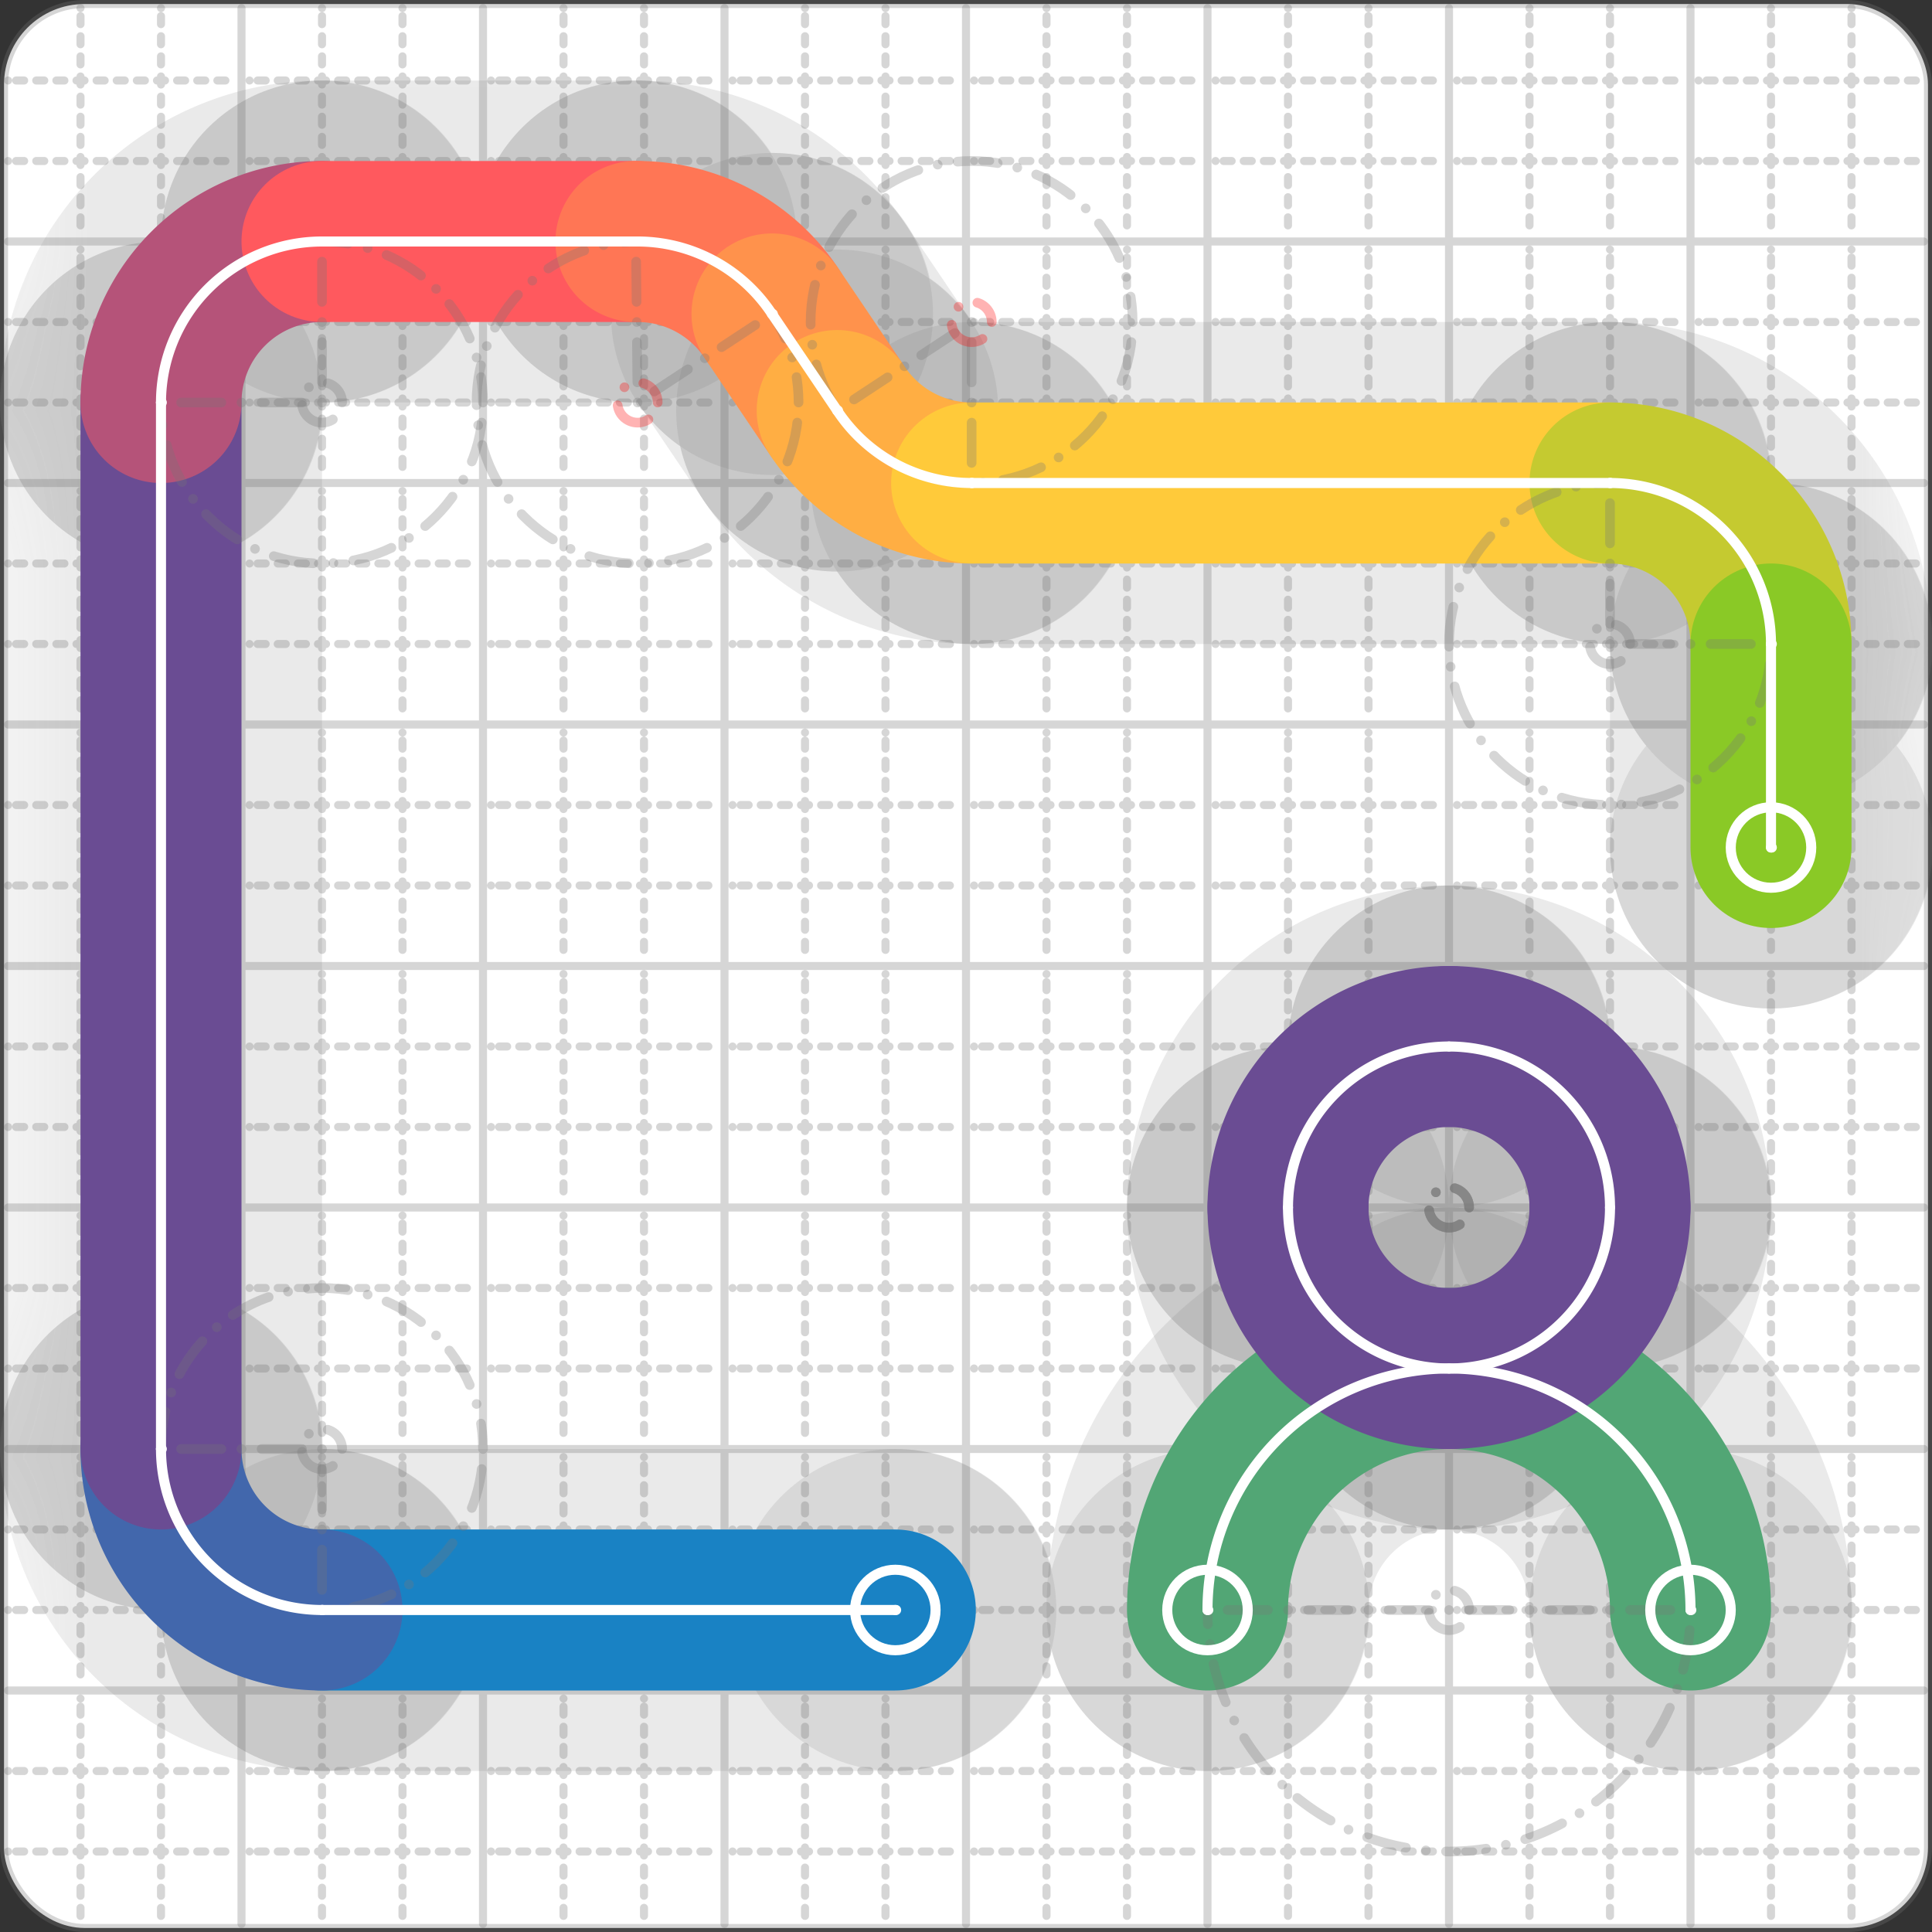 <svg xmlns="http://www.w3.org/2000/svg" width="24" height="24" viewBox="0 0 24 24" fill="none" stroke="currentColor" stroke-width="2" stroke-linecap="round" stroke-linejoin="round"><rect x="0" y="0" width="24" height="24" fill="#333333" stroke="none"/><style>
  @media screen and (prefers-color-scheme: light) {
    .svg-preview-grid-rect { fill: none }
  }
  @media screen and (prefers-color-scheme: dark) {
    .svg-preview-grid-rect { fill: none }
    .svg
    .svg-preview-grid-group,
    .svg-preview-radii-group,
    .svg-preview-shadow-mask-group,
    .svg-preview-shadow-group {
      stroke: #fff;
    }
  }
</style><g class="svg-preview-grid-group" stroke-linecap="butt" stroke-width="0.1" stroke="#777" stroke-opacity="0.3"><rect class="svg-preview-grid-rect" width="23.9" height="23.9" x="0.05" y="0.05" rx="1" fill="#fff"></rect><path stroke-dasharray="0 0.1 0.1 0.15 0.1 0.15 0.1 0.15 0.1 0.15 0.1 0.15 0.1 0.15 0.1 0.15 0.1 0.15 0.1 0.15 0.1 0.15 0.1 0.15 0 0.15" stroke-width="0.1" d="M0.1 1h23.8M1 0.1v23.8M0.1 2h23.8M2 0.1v23.8M0.1 4h23.8M4 0.1v23.8M0.1 5h23.8M5 0.1v23.8M0.1 7h23.8M7 0.1v23.8M0.1 8h23.8M8 0.1v23.8M0.1 10h23.8M10 0.1v23.8M0.1 11h23.8M11 0.1v23.8M0.1 13h23.8M13 0.1v23.8M0.1 14h23.8M14 0.1v23.8M0.1 16h23.8M16 0.1v23.8M0.1 17h23.8M17 0.1v23.8M0.1 19h23.8M19 0.1v23.8M0.1 20h23.8M20 0.1v23.8M0.1 22h23.8M22 0.1v23.8M0.1 23h23.8M23 0.1v23.8"></path><path d="M0.1 3h23.8M3 0.1v23.8M0.1 6h23.8M6 0.1v23.8M0.1 9h23.8M9 0.1v23.8M0.1 12h23.8M12 0.1v23.8M0.1 15h23.8M15 0.1v23.8M0.1 18h23.8M18 0.1v23.8M0.1 21h23.8M21 0.1v23.8"></path></g><g class="svg-preview-shadow-mask-group" stroke-width="4" stroke="#777" stroke-opacity="0.15"><mask id="svg-preview-shadow-mask-0" maskUnits="userSpaceOnUse" stroke-opacity="1" stroke-width="4" stroke="#000"><rect x="0" y="0" width="24" height="24" fill="#fff" stroke="none" rx="1"></rect><path d="M11.122 20h.01M4 20h.01M2 18h.01M2 5h.01M4 3h.01M7.9 3h.01M9.59 3.9h.01M10.4 5.1h.01M12.07 6h.01M20 6h.01M22 8h.01M22 10.528h.01"></path></mask><mask id="svg-preview-shadow-mask-1" maskUnits="userSpaceOnUse" stroke-opacity="1" stroke-width="4" stroke="#000"><rect x="0" y="0" width="24" height="24" fill="#fff" stroke="none" rx="1"></rect><path d="M21 20h.01M15 20h.01"></path></mask><mask id="svg-preview-shadow-mask-2" maskUnits="userSpaceOnUse" stroke-opacity="1" stroke-width="4" stroke="#000"><rect x="0" y="0" width="24" height="24" fill="#fff" stroke="none" rx="1"></rect><path d="M18 13h.01M20 15h.01M18 17h.01M16 15h.01"></path></mask></g><g class="svg-preview-shadow-group" stroke-width="4" stroke="#777" stroke-opacity="0.15"><path mask="url(#svg-preview-shadow-mask-0)" d="M 11.122 20 L 4 20"></path><path mask="url(#svg-preview-shadow-mask-0)" d="M 4 20 A2 2 0 0 1 2 18"></path><path mask="url(#svg-preview-shadow-mask-0)" d="M 2 18 L 2 5"></path><path mask="url(#svg-preview-shadow-mask-0)" d="M 2 5 A2 2 0 0 1 4 3"></path><path mask="url(#svg-preview-shadow-mask-0)" d="M 4 3 L 7.9 3"></path><path mask="url(#svg-preview-shadow-mask-0)" d="M 7.9 3 A2 2 0 0 1 9.59 3.9"></path><path mask="url(#svg-preview-shadow-mask-0)" d="M 9.59 3.9 L 10.4 5.1"></path><path mask="url(#svg-preview-shadow-mask-0)" d="M 10.4 5.1 A2 2 0 0 0 12.07 6"></path><path mask="url(#svg-preview-shadow-mask-0)" d="M 12.07 6 L 20 6"></path><path mask="url(#svg-preview-shadow-mask-0)" d="M 20 6 A2 2 0 0 1 22 8"></path><path mask="url(#svg-preview-shadow-mask-0)" d="M 22 8 L 22 10.528"></path><path mask="url(#svg-preview-shadow-mask-1)" d="M 21 20 A3 3 0 0 0 15 20"></path><path mask="url(#svg-preview-shadow-mask-2)" d="M 18 13 A2 2 0 0 1 20 15"></path><path mask="url(#svg-preview-shadow-mask-2)" d="M 20 15 A2 2 0 0 1 18 17"></path><path mask="url(#svg-preview-shadow-mask-2)" d="M 18 17 A2 2 0 0 1 16 15"></path><path mask="url(#svg-preview-shadow-mask-2)" d="M 16 15 A2 2 0 0 1 18 13"></path><path d="M11.122 20h.01M4 20h.01M2 18h.01M2 5h.01M4 3h.01M7.9 3h.01M9.59 3.9h.01M10.4 5.1h.01M12.07 6h.01M20 6h.01M22 8h.01M22 10.528h.01M21 20h.01M15 20h.01M18 13h.01M20 15h.01M18 17h.01M16 15h.01"></path></g><g class="svg-preview-handles-group" stroke-width="0.12" stroke="#777" stroke-opacity="0.6"></g><g class="svg-preview-colored-path-group"><path d="M 11.122 20 L 4 20" stroke="#1982c4"></path><path d="M 4 20 A2 2 0 0 1 2 18" stroke="#4267AC"></path><path d="M 2 18 L 2 5" stroke="#6a4c93"></path><path d="M 2 5 A2 2 0 0 1 4 3" stroke="#B55379"></path><path d="M 4 3 L 7.9 3" stroke="#FF595E"></path><path d="M 7.9 3 A2 2 0 0 1 9.59 3.9" stroke="#FF7655"></path><path d="M 9.59 3.9 L 10.4 5.1" stroke="#ff924c"></path><path d="M 10.4 5.1 A2 2 0 0 0 12.07 6" stroke="#FFAE43"></path><path d="M 12.07 6 L 20 6" stroke="#ffca3a"></path><path d="M 20 6 A2 2 0 0 1 22 8" stroke="#C5CA30"></path><path d="M 22 8 L 22 10.528" stroke="#8ac926"></path><path d="M 21 20 A3 3 0 0 0 15 20" stroke="#52A675"></path><path d="M 18 13 A2 2 0 0 1 20 15" stroke="#6a4c93"></path><path d="M 20 15 A2 2 0 0 1 18 17" stroke="#6a4c93"></path><path d="M 18 17 A2 2 0 0 1 16 15" stroke="#6a4c93"></path><path d="M 16 15 A2 2 0 0 1 18 13" stroke="#6a4c93"></path></g><g class="svg-preview-radii-group" stroke-width="0.12" stroke-dasharray="0 0.25 0.25" stroke="#777" stroke-opacity="0.3"><path d="M4 20 4 18 2 18"></path><circle cy="18" cx="4" r="0.25" stroke-dasharray="0"></circle><circle cy="18" cx="4" r="2"></circle><path d="M2 5 4 5 4 3"></path><circle cy="5" cx="4" r="0.25" stroke-dasharray="0"></circle><circle cy="5" cx="4" r="2"></circle><path d="M7.9 3 7.92 5 9.59 3.9"></path><circle cy="5" cx="7.92" r="0.25" stroke-dasharray="0" stroke="red"></circle><circle cy="5" cx="7.92" r="2"></circle><path d="M10.4 5.1 12.07 4 12.07 6"></path><circle cy="4" cx="12.07" r="0.25" stroke-dasharray="0" stroke="red"></circle><circle cy="4" cx="12.07" r="2"></circle><path d="M20 6 20 8 22 8"></path><circle cy="8" cx="20" r="0.25" stroke-dasharray="0"></circle><circle cy="8" cx="20" r="2"></circle><path d="M21 20 18 20 15 20"></path><circle cy="20" cx="18" r="0.25" stroke-dasharray="0"></circle><circle cy="20" cx="18" r="3"></circle><circle cy="15" cx="18" r="0.25" stroke-dasharray="0"></circle><circle cy="15" cx="18" r="2"></circle><circle cy="15" cx="18" r="0.25" stroke-dasharray="0"></circle><circle cy="15" cx="18" r="2"></circle><circle cy="15" cx="18" r="0.25" stroke-dasharray="0"></circle><circle cy="15" cx="18" r="2"></circle><circle cy="15" cx="18" r="0.25" stroke-dasharray="0"></circle><circle cy="15" cx="18" r="2"></circle></g><g class="svg-preview-control-path-marker-mask-group" stroke-width="1" stroke="#000"><mask id="svg-preview-control-path-marker-mask-0" maskUnits="userSpaceOnUse"><rect x="0" y="0" width="24" height="24" fill="#fff" stroke="none" rx="1"></rect><path d="M11.122 20h.01"></path><path d="M4 20h.01"></path></mask><mask id="svg-preview-control-path-marker-mask-1" maskUnits="userSpaceOnUse"><rect x="0" y="0" width="24" height="24" fill="#fff" stroke="none" rx="1"></rect><path d="M4 20h.01"></path><path d="M2 18h.01"></path></mask><mask id="svg-preview-control-path-marker-mask-2" maskUnits="userSpaceOnUse"><rect x="0" y="0" width="24" height="24" fill="#fff" stroke="none" rx="1"></rect><path d="M2 18h.01"></path><path d="M2 5h.01"></path></mask><mask id="svg-preview-control-path-marker-mask-3" maskUnits="userSpaceOnUse"><rect x="0" y="0" width="24" height="24" fill="#fff" stroke="none" rx="1"></rect><path d="M2 5h.01"></path><path d="M4 3h.01"></path></mask><mask id="svg-preview-control-path-marker-mask-4" maskUnits="userSpaceOnUse"><rect x="0" y="0" width="24" height="24" fill="#fff" stroke="none" rx="1"></rect><path d="M4 3h.01"></path><path d="M7.9 3h.01"></path></mask><mask id="svg-preview-control-path-marker-mask-5" maskUnits="userSpaceOnUse"><rect x="0" y="0" width="24" height="24" fill="#fff" stroke="none" rx="1"></rect><path d="M7.9 3h.01"></path><path d="M9.59 3.9h.01"></path></mask><mask id="svg-preview-control-path-marker-mask-6" maskUnits="userSpaceOnUse"><rect x="0" y="0" width="24" height="24" fill="#fff" stroke="none" rx="1"></rect><path d="M9.59 3.9h.01"></path><path d="M10.4 5.1h.01"></path></mask><mask id="svg-preview-control-path-marker-mask-7" maskUnits="userSpaceOnUse"><rect x="0" y="0" width="24" height="24" fill="#fff" stroke="none" rx="1"></rect><path d="M10.4 5.1h.01"></path><path d="M12.07 6h.01"></path></mask><mask id="svg-preview-control-path-marker-mask-8" maskUnits="userSpaceOnUse"><rect x="0" y="0" width="24" height="24" fill="#fff" stroke="none" rx="1"></rect><path d="M12.07 6h.01"></path><path d="M20 6h.01"></path></mask><mask id="svg-preview-control-path-marker-mask-9" maskUnits="userSpaceOnUse"><rect x="0" y="0" width="24" height="24" fill="#fff" stroke="none" rx="1"></rect><path d="M20 6h.01"></path><path d="M22 8h.01"></path></mask><mask id="svg-preview-control-path-marker-mask-10" maskUnits="userSpaceOnUse"><rect x="0" y="0" width="24" height="24" fill="#fff" stroke="none" rx="1"></rect><path d="M22 8h.01"></path><path d="M22 10.528h.01"></path></mask><mask id="svg-preview-control-path-marker-mask-11" maskUnits="userSpaceOnUse"><rect x="0" y="0" width="24" height="24" fill="#fff" stroke="none" rx="1"></rect><path d="M21 20h.01"></path><path d="M15 20h.01"></path></mask></g><g class="svg-preview-control-path-group" stroke="#fff" stroke-width="0.125"><path mask="url(#svg-preview-control-path-marker-mask-0)" d="M 11.122 20 L 4 20"></path><path mask="url(#svg-preview-control-path-marker-mask-1)" d="M 4 20 A2 2 0 0 1 2 18"></path><path mask="url(#svg-preview-control-path-marker-mask-2)" d="M 2 18 L 2 5"></path><path mask="url(#svg-preview-control-path-marker-mask-3)" d="M 2 5 A2 2 0 0 1 4 3"></path><path mask="url(#svg-preview-control-path-marker-mask-4)" d="M 4 3 L 7.9 3"></path><path mask="url(#svg-preview-control-path-marker-mask-5)" d="M 7.9 3 A2 2 0 0 1 9.59 3.9"></path><path mask="url(#svg-preview-control-path-marker-mask-6)" d="M 9.59 3.9 L 10.4 5.1"></path><path mask="url(#svg-preview-control-path-marker-mask-7)" d="M 10.4 5.1 A2 2 0 0 0 12.07 6"></path><path mask="url(#svg-preview-control-path-marker-mask-8)" d="M 12.07 6 L 20 6"></path><path mask="url(#svg-preview-control-path-marker-mask-9)" d="M 20 6 A2 2 0 0 1 22 8"></path><path mask="url(#svg-preview-control-path-marker-mask-10)" d="M 22 8 L 22 10.528"></path><path mask="url(#svg-preview-control-path-marker-mask-11)" d="M 21 20 A3 3 0 0 0 15 20"></path><path d="M 18 13 A2 2 0 0 1 20 15"></path><path d="M 20 15 A2 2 0 0 1 18 17"></path><path d="M 18 17 A2 2 0 0 1 16 15"></path><path d="M 16 15 A2 2 0 0 1 18 13"></path></g><g class="svg-preview-control-path-marker-group" stroke="#fff" stroke-width="0.125"><path d="M11.122 20h.01M4 20h.01M4 20h.01M2 18h.01M2 18h.01M2 5h.01M2 5h.01M4 3h.01M4 3h.01M7.9 3h.01M7.9 3h.01M9.59 3.9h.01M9.59 3.9h.01M10.4 5.1h.01M10.4 5.1h.01M12.07 6h.01M12.07 6h.01M20 6h.01M20 6h.01M22 8h.01M22 8h.01M22 10.528h.01M21 20h.01M15 20h.01"></path><circle cx="11.122" cy="20" r="0.5"></circle><circle cx="22" cy="10.528" r="0.5"></circle><circle cx="21" cy="20" r="0.5"></circle><circle cx="15" cy="20" r="0.5"></circle></g><g class="svg-preview-handles-group" stroke-width="0.12" stroke="#FFF" stroke-opacity="0.3"></g></svg>